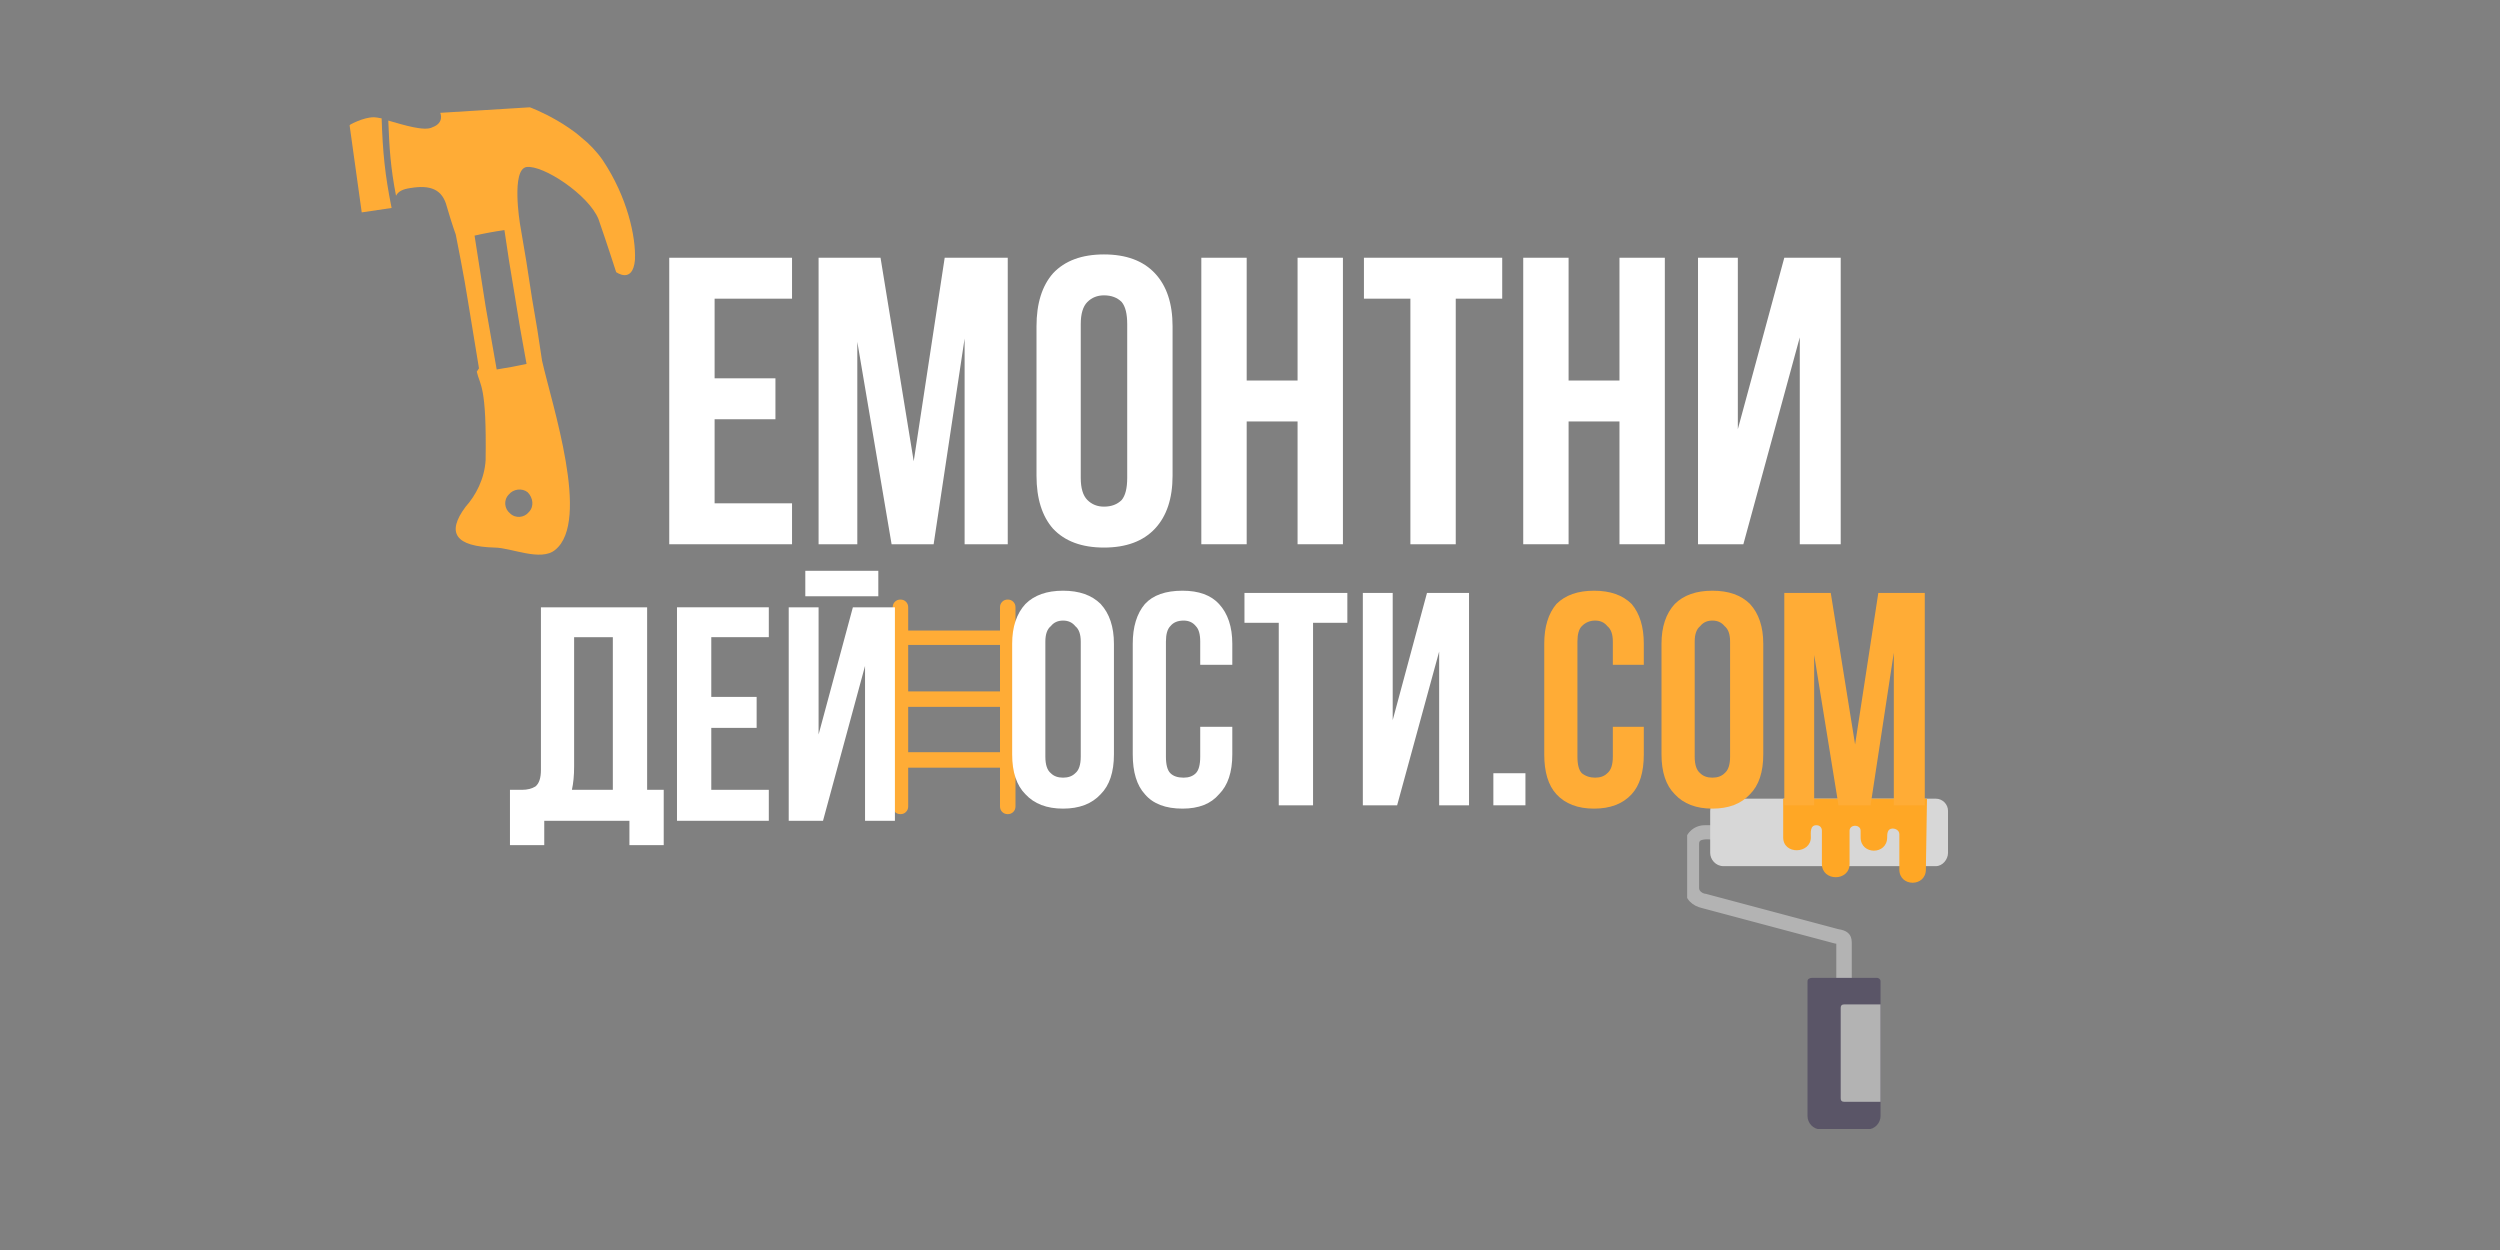 <svg xmlns="http://www.w3.org/2000/svg" viewBox="0 0 226 113" width="226" height="113"><rect x="0" y="0" width="226" height="113" fill="#808080" stroke="none"/><title>logo-svg</title><defs><clipPath clipPathUnits="userSpaceOnUse" id="cp1"><path d="m31 10h5v10h-5z"></path></clipPath><clipPath clipPathUnits="userSpaceOnUse" id="cp2"><path d="m39.86 1.63l29.93 25.46-22.63 26.6-29.93-25.46z"></path></clipPath><clipPath clipPathUnits="userSpaceOnUse" id="cp3"><path d="m39.86 1.63l29.93 25.46-22.63 26.6-29.93-25.46z"></path></clipPath><clipPath clipPathUnits="userSpaceOnUse" id="cp4"><path d="m35 9h23v42h-23z"></path></clipPath><clipPath clipPathUnits="userSpaceOnUse" id="cp5"><path d="m39.86 1.63l29.93 25.46-22.63 26.6-29.93-25.46z"></path></clipPath><clipPath clipPathUnits="userSpaceOnUse" id="cp6"><path d="m39.86 1.63l29.93 25.46-22.63 26.6-29.93-25.46z"></path></clipPath><clipPath clipPathUnits="userSpaceOnUse" id="cp7"><path d="m41.66 3.16l27.99 23.81-22.53 26.49-27.99-23.82z"></path></clipPath><clipPath clipPathUnits="userSpaceOnUse" id="cp8"><path d="m41.66 3.16l27.98 23.8-22.52 26.47-27.98-23.8z"></path></clipPath><clipPath clipPathUnits="userSpaceOnUse" id="cp9"><path d="m80.7 54.19h11.21v19.41h-11.21z"></path></clipPath><clipPath clipPathUnits="userSpaceOnUse" id="cp10"><path d="m152.52 74h15.48v16h-15.48z"></path></clipPath><clipPath clipPathUnits="userSpaceOnUse" id="cp11"><path d="m163 88h8v14.06h-8z"></path></clipPath><clipPath clipPathUnits="userSpaceOnUse" id="cp12"><path d="m154 72.19h22.14v6.81h-22.14z"></path></clipPath><clipPath clipPathUnits="userSpaceOnUse" id="cp13"><path d="m161 72.19h14v7.81h-14z"></path></clipPath></defs><style>		.s0 { fill: #ffac36 } 		.s1 { fill: #ffffff } 		.s2 { fill: #b3b3b3 } 		.s3 { fill: #5a5567 } 		.s4 { fill: #d7d7d7 } 		.s5 { fill: #ffa725 } 	</style><g id="Clip-Path" clip-path="url(#cp1)"><g id="Layer"><g id="Clip-Path" clip-path="url(#cp2)"><g id="Layer"><g id="Clip-Path" clip-path="url(#cp3)"><g id="Layer"><path id="Layer" class="s0" d="m34.5 10.7q-0.5-0.1-0.7-0.1c-1 0-2.2 0.7-2.2 0.7l1.1 7.9 2.7-0.4c-0.6-3-0.8-5-0.9-8.1z"></path></g></g></g></g></g></g><g id="Clip-Path" clip-path="url(#cp4)"><g id="Layer"><g id="Clip-Path" clip-path="url(#cp5)"><g id="Layer"><g id="Clip-Path" clip-path="url(#cp6)"><g id="Layer"><g id="Clip-Path" clip-path="url(#cp7)"><g id="Layer"><g id="Clip-Path" clip-path="url(#cp8)"><g id="Layer"><path id="Layer" fill-rule="evenodd" class="s0" d="m50.2 49.7c-1.3 1.1-4-0.2-5.5-0.2-3.5-0.1-4.4-1.3-2.6-3.7 0.9-1 1.7-2.5 1.8-4.2 0.1-6.8-0.5-6.7-0.8-8l0.2-0.3q-0.5-3-1-6.1c-0.3-2-1.1-6-1.1-6 0 0-0.3-0.8-0.8-2.5-0.4-1.6-1.5-2-3.3-1.7-0.7 0.1-1.1 0.3-1.3 0.7-0.5-2.6-0.6-4.3-0.7-6.8 1.4 0.4 3.3 1 4 0.6 1.1-0.4 0.7-1.3 0.7-1.3l8.1-0.5c0 0 4.4 1.6 6.6 4.8 2.2 3.3 3 6.9 2.9 9-0.2 2.2-1.7 1.1-1.7 1.1 0 0-0.8-2.5-1.6-4.8-0.9-2.2-5-4.9-6.5-4.7-1.4 0.2-0.6 5.1-0.6 5.1q0.6 3.4 1.1 6.8 0.5 2.8 0.9 5.6c0.9 4 4.4 14.5 1.2 17.1zm-6.3-22q0.5 2.9 1 5.7 1.3-0.2 2.7-0.5-0.6-3.2-1.1-6.4-0.5-2.9-0.9-5.7-1.4 0.2-2.7 0.5 0.5 3.2 1 6.4zm3.9 18.6c0.5-0.5 0.4-1.3-0.1-1.8-0.5-0.4-1.3-0.3-1.7 0.2-0.5 0.5-0.4 1.3 0.1 1.7 0.5 0.5 1.3 0.4 1.7-0.1z"></path></g></g></g></g></g></g></g></g></g></g><g id="Layer"><g id="Layer"><g id="Layer"><path id="Layer" class="s1" d="m64.6 34.2h5.5v3.7h-5.5v7.6h7v3.7h-11.1v-25.9h11.1v3.7h-7z"></path></g></g></g><g id="Layer"><g id="Layer"><g id="Layer"><path id="Layer" class="s1" d="m82.6 41.7l2.8-18.4h5.7v25.9h-3.9v-18.6l-2.8 18.6h-3.8l-3.1-18.3v18.3h-3.5v-25.9h5.6z"></path></g></g></g><g id="Layer"><g id="Layer"><g id="Layer"><path id="Layer" fill-rule="evenodd" class="s1" d="m93.7 29.5q0-3.1 1.5-4.8 1.6-1.7 4.6-1.7 3 0 4.6 1.7 1.6 1.7 1.6 4.8v13.5q0 3.1-1.6 4.8-1.6 1.7-4.6 1.7-3 0-4.6-1.7-1.5-1.7-1.5-4.8zm4 13.7q0 1.4 0.6 2 0.6 0.6 1.5 0.6 1 0 1.6-0.6 0.5-0.6 0.5-2v-13.9q0-1.4-0.5-2-0.6-0.6-1.6-0.6-0.9 0-1.5 0.6-0.6 0.6-0.6 2z"></path></g></g></g><g id="Layer"><g id="Layer"><g id="Layer"><path id="Layer" class="s1" d="m112.7 49.2h-4.1v-25.9h4.1v11.1h4.6v-11.1h4.1v25.9h-4.1v-11.1h-4.6z"></path></g></g></g><g id="Layer"><g id="Layer"><g id="Layer"><path id="Layer" class="s1" d="m123.3 23.3h12.5v3.7h-4.2v22.2h-4.1v-22.2h-4.2z"></path></g></g></g><g id="Layer"><g id="Layer"><g id="Layer"><path id="Layer" class="s1" d="m141.8 49.2h-4.1v-25.9h4.1v11.1h4.6v-11.1h4.1v25.9h-4.1v-11.1h-4.6z"></path></g></g></g><g id="Layer"><g id="Layer"><g id="Layer"><path id="Layer" class="s1" d="m157.6 49.2h-4.1v-25.9h3.6v15.5l4.2-15.5h5.1v25.9h-3.7v-18.7z"></path></g></g></g><g id="Clip-Path" clip-path="url(#cp9)"><g id="Layer"><path id="Layer" fill-rule="evenodd" class="s0" d="m91.6 54.4q0.2 0.2 0.2 0.5v18q0 0.3-0.2 0.5-0.2 0.2-0.5 0.2-0.3 0-0.5-0.2-0.2-0.2-0.2-0.5v-3.5h-8.3v3.5q0 0.3-0.2 0.5-0.2 0.2-0.5 0.2-0.3 0-0.5-0.2-0.2-0.2-0.2-0.5v-18q0-0.3 0.2-0.5 0.2-0.2 0.5-0.2 0.3 0 0.5 0.2 0.2 0.2 0.2 0.5v2.1h8.3v-2.1q0-0.3 0.2-0.5 0.2-0.2 0.5-0.2 0.3 0 0.5 0.2zm-9.5 3.9v4.2h8.3v-4.2zm8.3 9.7v-4.1h-8.3v4.1z"></path></g></g><g id="Clip-Path" clip-path="url(#cp10)"><g id="Layer"><path id="Layer" fill-rule="evenodd" class="s2" d="m166 85.3v3.4c0 0.4 0.3 0.7 0.7 0.7 0.4 0 0.7-0.3 0.7-0.7v-3.5c0-0.8-0.5-1.1-1.2-1.2l-12-3.2c-0.2 0-0.6-0.2-0.6-0.5v-4c0-0.1 0-0.2 0.1-0.3 0.3-0.2 1-0.1 1.3-0.1 0.8 0 0.8-1.3 0-1.3h-0.9c-1 0-1.8 0.8-1.8 1.7v4c0 1 0.7 1.6 1.6 1.8l12 3.2q0.1 0 0.1 0z"></path></g></g><g id="Clip-Path" clip-path="url(#cp11)"><g id="Layer"><path id="Layer" fill-rule="evenodd" class="s3" d="m164.6 102.1h4.2c0.7 0 1.2-0.6 1.2-1.2v-12.2c0-0.2-0.2-0.3-0.3-0.3h-5.9c-0.2 0-0.4 0.1-0.4 0.3v12.2c0 0.6 0.5 1.2 1.2 1.2z"></path></g></g><path id="Layer" fill-rule="evenodd" class="s2" d="m170 99.6v-8.8h-3.3c-0.2 0-0.3 0.1-0.3 0.3v8.2c0 0.2 0.1 0.3 0.3 0.3z"></path><g id="Clip-Path" clip-path="url(#cp12)"><g id="Layer"><path id="Layer" fill-rule="evenodd" class="s4" d="m155.8 78.3h9.3c0.1 0 0.3-0.1 0.3-0.3h1.1c0 0.2 0.1 0.3 0.3 0.3h5.2c0.2 0 0.3-0.2 0.4-0.3h1c0.1 0.1 0.2 0.3 0.4 0.3h1.2c0.6 0 1.1-0.6 1.1-1.2v-3.8c0-0.6-0.5-1.1-1.1-1.1h-19.2c-0.7 0-1.2 0.5-1.2 1.1v3.8c0 0.6 0.5 1.2 1.2 1.2z"></path></g></g><g id="Clip-Path" clip-path="url(#cp13)"><g id="Layer"><path id="Layer" fill-rule="evenodd" class="s5" d="m172.9 79.8c0.6 0 1.2-0.4 1.2-1.2l0.1-6.4h-13v3.5c0 1.6 2.5 1.5 2.5 0 0-0.4-0.1-1.1 0.5-1.1 0.3 0 0.5 0.2 0.5 0.5v3c0 1.6 2.5 1.6 2.5 0v-3c0-0.6 1-0.6 1 0v0.6c0 1.6 2.4 1.6 2.4 0 0-0.3 0-0.8 0.5-0.8 0.3 0 0.6 0.2 0.6 0.5v3.2c0 0.8 0.6 1.2 1.2 1.2z"></path></g></g><g id="Layer"><g id="Layer"><g id="Layer"><path id="Layer" fill-rule="evenodd" class="s1" d="m46.1 71.4q0.3 0 0.5 0 0.3 0 0.6 0 0.7 0 1.2-0.3 0.5-0.4 0.5-1.5v-14.7h9.6v16.5h1.5v5h-3.1v-2.2h-7.7v2.2h-3.1zm5.8-2.1q0 1.2-0.2 2.1h3.7v-13.8h-3.5z"></path></g></g></g><g id="Layer"><g id="Layer"><g id="Layer"><path id="Layer" class="s1" d="m64.3 63h4.1v2.8h-4.1v5.6h5.2v2.8h-8.3v-19.3h8.3v2.7h-5.2z"></path></g></g></g><g id="Layer"><g id="Layer"><g id="Layer"><path id="Layer" class="s1" d="m74.4 74.2h-3.1v-19.3h2.7v11.5l3.1-11.5h3.8v19.3h-2.7v-14zm5-22.6v2.3h-6.6v-2.3z"></path></g></g></g><g id="Layer"><g id="Layer"><g id="Layer"><path id="Layer" fill-rule="evenodd" class="s1" d="m91.5 58.2q0-2.3 1.2-3.6 1.2-1.2 3.4-1.2 2.2 0 3.4 1.2 1.2 1.3 1.2 3.6v10q0 2.4-1.2 3.6-1.2 1.3-3.4 1.3-2.2 0-3.4-1.3-1.2-1.2-1.2-3.6zm3 10.2q0 1.1 0.5 1.5 0.4 0.4 1.1 0.4 0.7 0 1.1-0.4 0.5-0.4 0.5-1.5v-10.4q0-1-0.5-1.4-0.4-0.5-1.1-0.5-0.7 0-1.1 0.5-0.5 0.4-0.5 1.4z"></path></g></g></g><g id="Layer"><g id="Layer"><g id="Layer"><path id="Layer" class="s1" d="m111.4 65.7v2.5q0 2.4-1.2 3.6-1.1 1.3-3.3 1.3-2.3 0-3.4-1.3-1.1-1.2-1.1-3.6v-10q0-2.3 1.1-3.6 1.1-1.2 3.4-1.2 2.2 0 3.3 1.2 1.2 1.3 1.2 3.6v1.9h-2.9v-2.1q0-1-0.4-1.4-0.4-0.5-1.1-0.5-0.8 0-1.2 0.5-0.4 0.4-0.4 1.4v10.4q0 1.1 0.4 1.5 0.4 0.4 1.2 0.4 0.7 0 1.1-0.4 0.4-0.4 0.4-1.5v-2.7z"></path></g></g></g><g id="Layer"><g id="Layer"><g id="Layer"><path id="Layer" class="s1" d="m112.5 53.6h9.3v2.7h-3.1v16.5h-3.1v-16.5h-3.1z"></path></g></g></g><g id="Layer"><g id="Layer"><g id="Layer"><path id="Layer" class="s1" d="m126.3 72.8h-3.1v-19.2h2.7v11.5l3.1-11.5h3.8v19.2h-2.7v-13.9z"></path></g></g></g><g id="Layer"><g id="Layer"><g id="Layer"><path id="Layer" class="s1" d="m137.9 69.9v2.9h-2.9v-2.9z"></path></g></g></g><g id="Layer"><g id="Layer"><g id="Layer"><path id="Layer" class="s0" d="m148.6 65.7v2.5q0 2.4-1.1 3.6-1.2 1.3-3.4 1.3-2.2 0-3.4-1.3-1.1-1.2-1.1-3.6v-10q0-2.3 1.1-3.6 1.2-1.2 3.4-1.2 2.2 0 3.4 1.2 1.1 1.3 1.1 3.6v1.9h-2.8v-2.1q0-1-0.5-1.4-0.4-0.5-1.1-0.5-0.7 0-1.2 0.5-0.4 0.4-0.4 1.4v10.4q0 1.1 0.4 1.5 0.5 0.4 1.2 0.4 0.7 0 1.1-0.4 0.5-0.4 0.5-1.5v-2.7z"></path></g></g></g><g id="Layer"><g id="Layer"><g id="Layer"><path id="Layer" fill-rule="evenodd" class="s0" d="m150.2 58.2q0-2.3 1.2-3.6 1.2-1.2 3.4-1.2 2.2 0 3.4 1.2 1.2 1.3 1.2 3.6v10q0 2.4-1.2 3.6-1.2 1.3-3.4 1.3-2.2 0-3.4-1.3-1.2-1.2-1.2-3.6zm3 10.2q0 1.1 0.5 1.5 0.4 0.4 1.1 0.4 0.7 0 1.1-0.4 0.5-0.4 0.5-1.5v-10.4q0-1-0.5-1.4-0.4-0.5-1.1-0.5-0.7 0-1.1 0.5-0.5 0.4-0.5 1.4z"></path></g></g></g><g id="Layer"><g id="Layer"><g id="Layer"><path id="Layer" class="s0" d="m167.7 67.3l2.1-13.7h4.2v19.2h-2.8v-13.8l-2.1 13.8h-2.9l-2.2-13.6v13.6h-2.7v-19.2h4.2z"></path></g></g></g></svg>